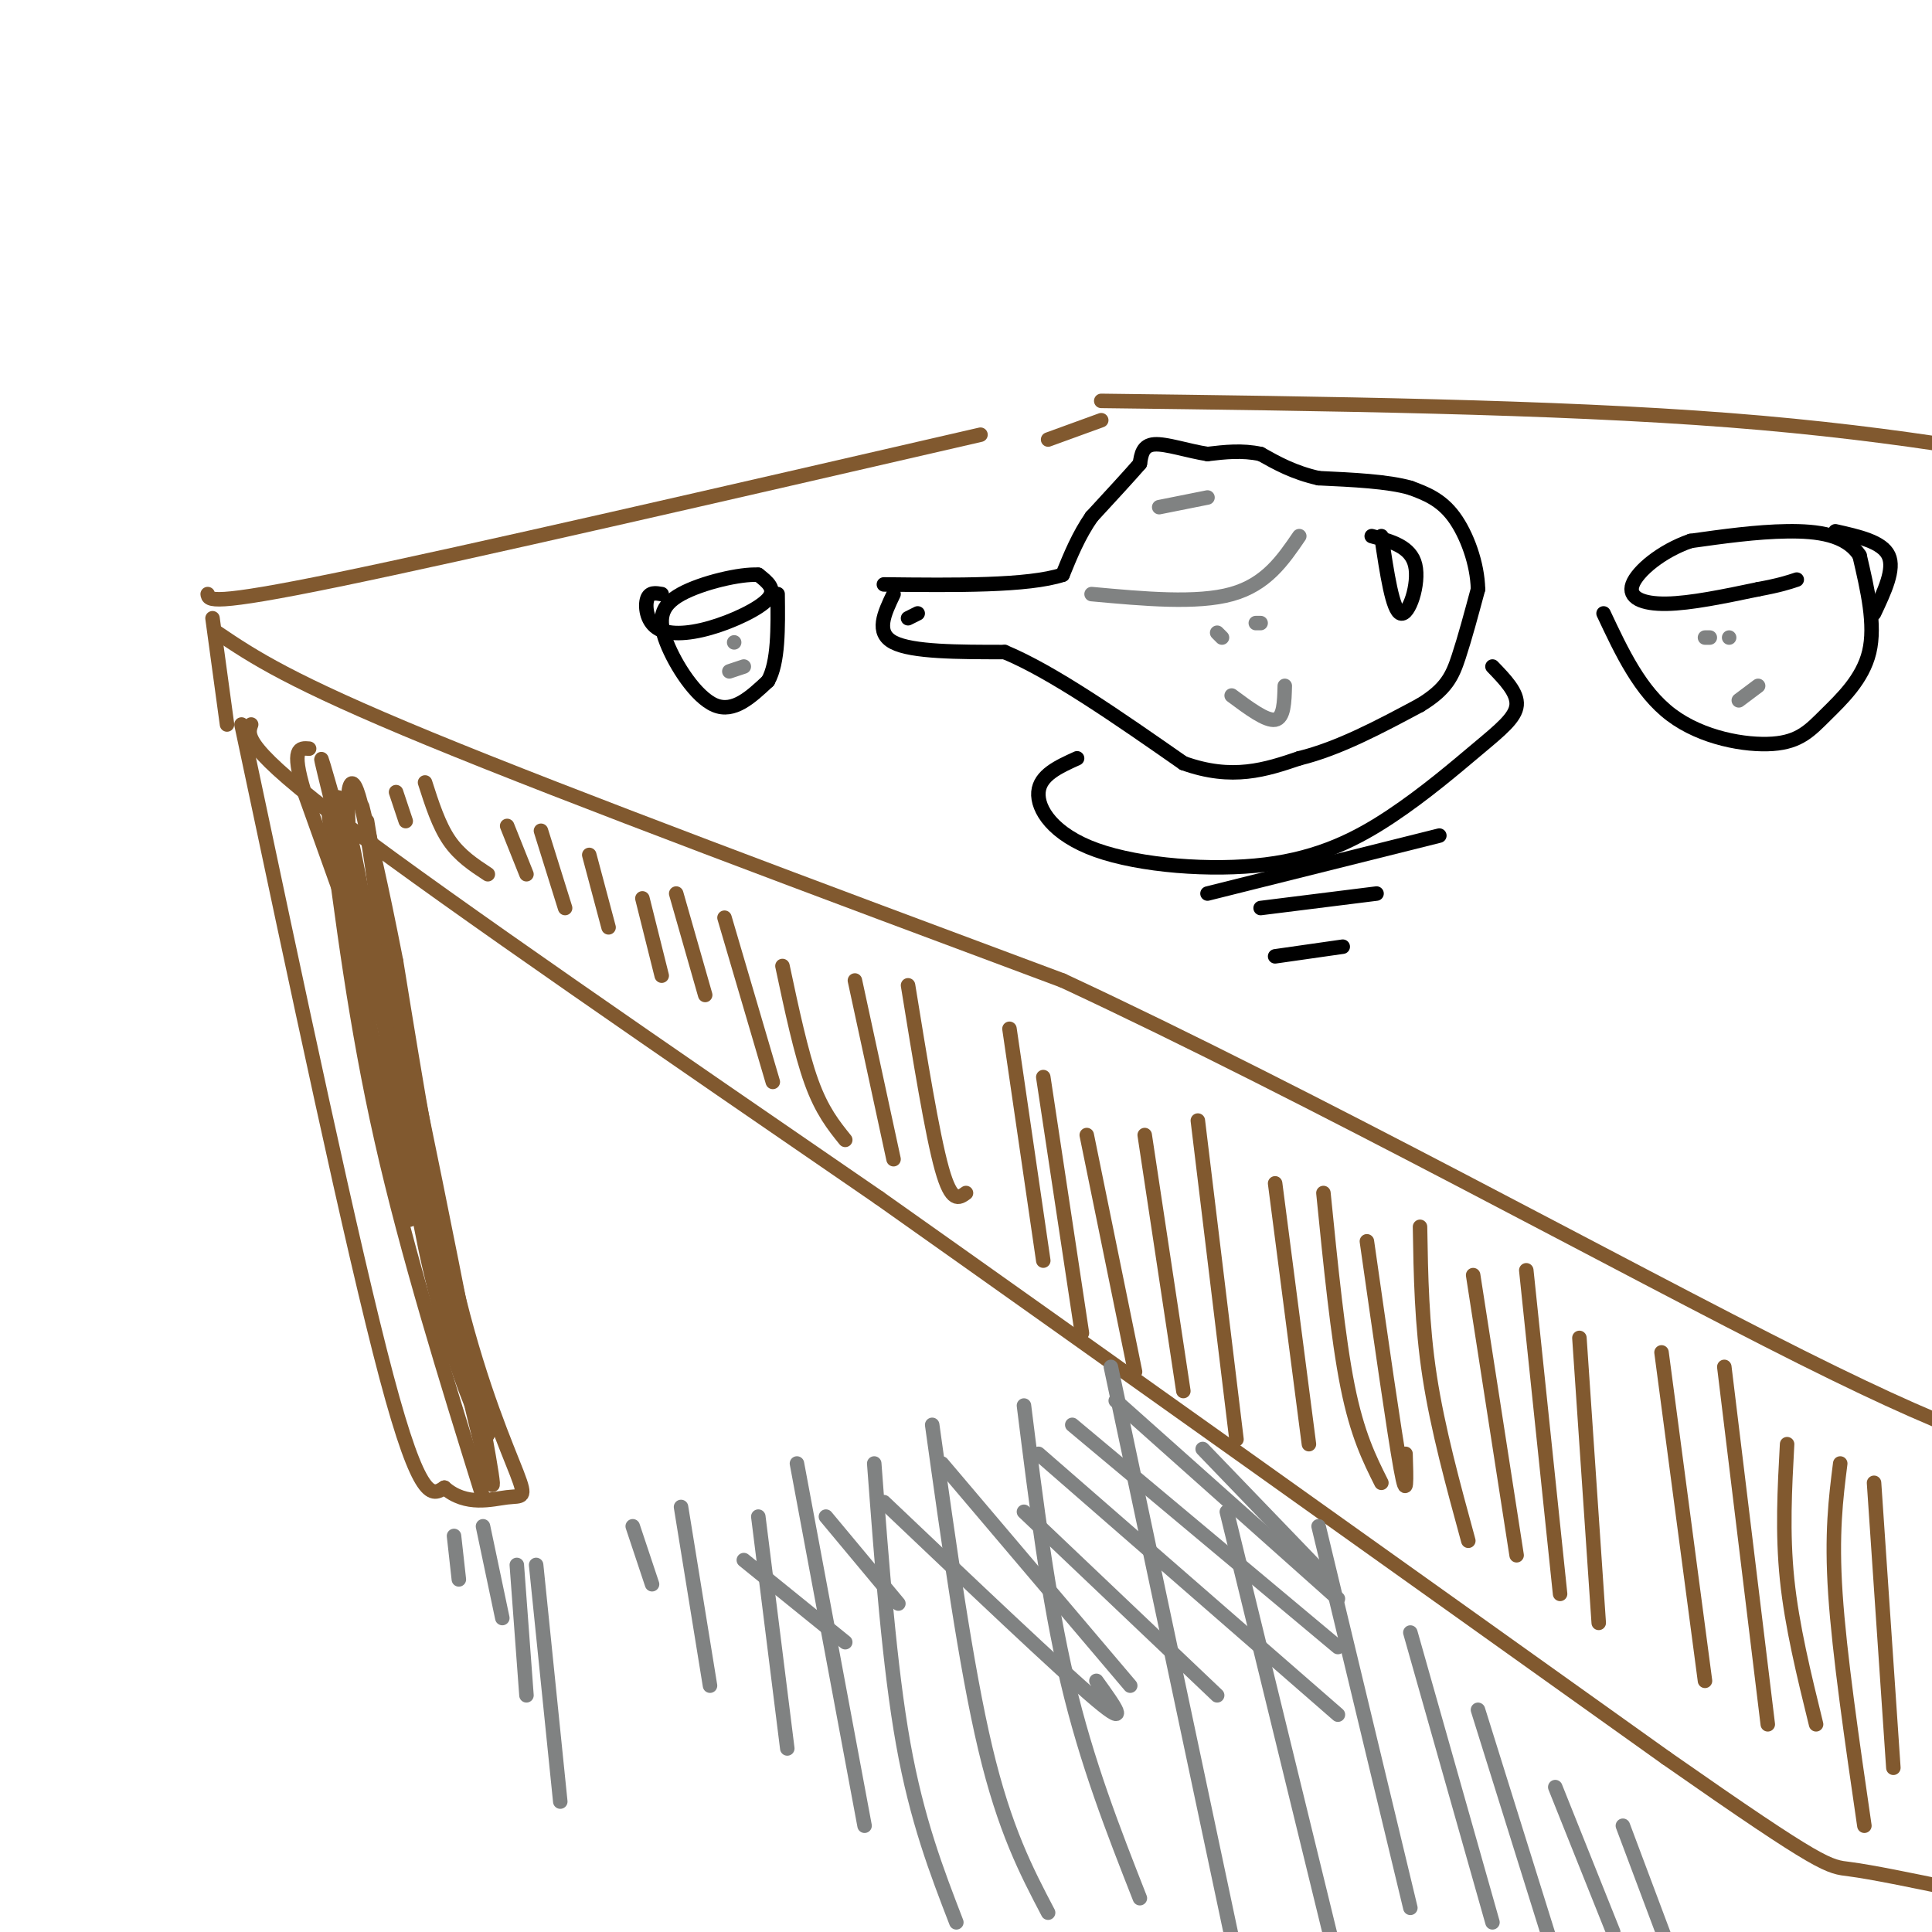 <svg viewBox='0 0 400 400' version='1.1' xmlns='http://www.w3.org/2000/svg' xmlns:xlink='http://www.w3.org/1999/xlink'><g fill='none' stroke='rgb(129,89,47)' stroke-width='3' stroke-linecap='round' stroke-linejoin='round'><path d='M43,123c0.167,1.250 0.333,2.500 27,-3c26.667,-5.500 79.833,-17.750 133,-30'/><path d='M44,128c0.000,0.000 3.000,22.000 3,22'/><path d='M45,131c7.417,5.000 14.833,10.000 44,22c29.167,12.000 80.083,31.000 131,50'/><path d='M220,203c51.933,24.178 116.267,59.622 153,78c36.733,18.378 45.867,19.689 55,21'/><path d='M52,150c-0.833,2.333 -1.667,4.667 20,21c21.667,16.333 65.833,46.667 110,77'/><path d='M182,248c45.500,32.167 104.250,74.083 163,116'/><path d='M345,364c32.867,22.978 33.533,22.422 38,23c4.467,0.578 12.733,2.289 21,4'/><path d='M228,83c46.750,0.583 93.500,1.167 130,4c36.500,2.833 62.750,7.917 89,13'/><path d='M447,100c15.833,2.333 10.917,1.667 6,1'/><path d='M50,150c11.500,54.333 23.000,108.667 30,135c7.000,26.333 9.500,24.667 12,23'/><path d='M92,308c4.530,3.963 9.853,2.372 13,2c3.147,-0.372 4.116,0.477 2,-5c-2.116,-5.477 -7.319,-17.279 -12,-36c-4.681,-18.721 -8.841,-44.360 -13,-70'/><path d='M82,199c-3.333,-17.000 -5.167,-24.500 -7,-32'/><path d='M68,168c2.833,22.167 5.667,44.333 11,68c5.333,23.667 13.167,48.833 21,74'/><path d='M76,170c6.000,36.733 12.000,73.467 12,81c0.000,7.533 -6.000,-14.133 -10,-32c-4.000,-17.867 -6.000,-31.933 -8,-46'/><path d='M70,173c-1.129,-10.293 0.048,-13.027 4,7c3.952,20.027 10.679,62.815 11,71c0.321,8.185 -5.766,-18.233 -9,-38c-3.234,-19.767 -3.617,-32.884 -4,-46'/><path d='M72,167c0.097,-8.442 2.341,-6.547 5,12c2.659,18.547 5.733,53.744 11,79c5.267,25.256 12.726,40.569 13,39c0.274,-1.569 -6.636,-20.020 -11,-38c-4.364,-17.980 -6.182,-35.490 -8,-53'/><path d='M82,206c4.444,19.489 19.556,94.711 20,101c0.444,6.289 -13.778,-56.356 -28,-119'/><path d='M74,188c-6.679,-27.774 -9.375,-37.708 -6,-26c3.375,11.708 12.821,45.060 13,49c0.179,3.940 -8.911,-21.530 -18,-47'/><path d='M63,164c-2.833,-9.333 -0.917,-9.167 1,-9'/><path d='M82,164c0.000,0.000 2.000,6.000 2,6'/><path d='M88,162c1.417,4.417 2.833,8.833 5,12c2.167,3.167 5.083,5.083 8,7'/><path d='M105,171c0.000,0.000 4.000,10.000 4,10'/><path d='M112,172c0.000,0.000 5.000,16.000 5,16'/><path d='M122,177c0.000,0.000 4.000,15.000 4,15'/><path d='M133,186c0.000,0.000 4.000,16.000 4,16'/><path d='M140,185c0.000,0.000 6.000,21.000 6,21'/><path d='M150,190c0.000,0.000 10.000,34.000 10,34'/><path d='M162,200c1.917,9.000 3.833,18.000 6,24c2.167,6.000 4.583,9.000 7,12'/><path d='M177,203c0.000,0.000 8.000,37.000 8,37'/><path d='M188,204c2.500,15.417 5.000,30.833 7,38c2.000,7.167 3.500,6.083 5,5'/><path d='M209,213c0.000,0.000 7.000,48.000 7,48'/><path d='M216,223c0.000,0.000 8.000,53.000 8,53'/><path d='M225,235c0.000,0.000 10.000,49.000 10,49'/><path d='M237,235c0.000,0.000 8.000,53.000 8,53'/><path d='M248,232c0.000,0.000 8.000,66.000 8,66'/><path d='M264,245c0.000,0.000 7.000,54.000 7,54'/><path d='M274,247c1.500,15.000 3.000,30.000 5,40c2.000,10.000 4.500,15.000 7,20'/><path d='M283,257c2.833,19.833 5.667,39.667 7,47c1.333,7.333 1.167,2.167 1,-3'/><path d='M294,254c0.167,10.083 0.333,20.167 2,31c1.667,10.833 4.833,22.417 8,34'/><path d='M305,264c0.000,0.000 9.000,58.000 9,58'/><path d='M316,263c0.000,0.000 7.000,67.000 7,67'/><path d='M327,277c0.000,0.000 4.000,59.000 4,59'/><path d='M344,280c0.000,0.000 9.000,68.000 9,68'/><path d='M357,283c0.000,0.000 9.000,74.000 9,74'/><path d='M370,299c-0.500,9.167 -1.000,18.333 0,28c1.000,9.667 3.500,19.833 6,30'/><path d='M381,303c-0.917,7.250 -1.833,14.500 -1,27c0.833,12.500 3.417,30.250 6,48'/><path d='M388,307c0.000,0.000 4.000,59.000 4,59'/><path d='M217,91c0.000,0.000 11.000,-4.000 11,-4'/></g>
<g fill='none' stroke='rgb(0,0,0)' stroke-width='3' stroke-linecap='round' stroke-linejoin='round'><path d='M185,123c-1.917,4.000 -3.833,8.000 0,10c3.833,2.000 13.417,2.000 23,2'/><path d='M208,135c10.000,4.167 23.500,13.583 37,23'/><path d='M245,158c10.167,3.667 17.083,1.333 24,-1'/><path d='M269,157c8.167,-2.000 16.583,-6.500 25,-11'/><path d='M294,146c5.489,-3.311 6.711,-6.089 8,-10c1.289,-3.911 2.644,-8.956 4,-14'/><path d='M306,122c-0.089,-5.244 -2.311,-11.356 -5,-15c-2.689,-3.644 -5.844,-4.822 -9,-6'/><path d='M292,101c-4.667,-1.333 -11.833,-1.667 -19,-2'/><path d='M273,99c-5.167,-1.167 -8.583,-3.083 -12,-5'/><path d='M261,94c-3.833,-0.833 -7.417,-0.417 -11,0'/><path d='M250,94c-4.022,-0.622 -8.578,-2.178 -11,-2c-2.422,0.178 -2.711,2.089 -3,4'/><path d='M236,96c-2.167,2.500 -6.083,6.750 -10,11'/><path d='M226,107c-2.667,3.833 -4.333,7.917 -6,12'/><path d='M220,119c-7.167,2.333 -22.083,2.167 -37,2'/><path d='M188,128c0.000,0.000 2.000,-1.000 2,-1'/><path d='M286,111c1.156,7.733 2.311,15.467 4,16c1.689,0.533 3.911,-6.133 3,-10c-0.911,-3.867 -4.956,-4.933 -9,-6'/><path d='M223,157c-3.855,1.746 -7.711,3.491 -8,7c-0.289,3.509 2.988,8.780 12,12c9.012,3.220 23.757,4.388 35,3c11.243,-1.388 18.983,-5.331 26,-10c7.017,-4.669 13.312,-10.065 18,-14c4.688,-3.935 7.768,-6.410 8,-9c0.232,-2.590 -2.384,-5.295 -5,-8'/><path d='M250,185c0.000,0.000 48.000,-12.000 48,-12'/><path d='M261,188c0.000,0.000 24.000,-3.000 24,-3'/><path d='M264,198c0.000,0.000 14.000,-2.000 14,-2'/><path d='M332,127c3.797,8.086 7.595,16.172 14,21c6.405,4.828 15.418,6.397 21,6c5.582,-0.397 7.734,-2.761 11,-6c3.266,-3.239 7.648,-7.354 9,-13c1.352,-5.646 -0.324,-12.823 -2,-20'/><path d='M385,115c-2.756,-4.311 -8.644,-5.089 -15,-5c-6.356,0.089 -13.178,1.044 -20,2'/><path d='M350,112c-6.000,2.071 -11.000,6.250 -12,9c-1.000,2.750 2.000,4.071 7,4c5.000,-0.071 12.000,-1.536 19,-3'/><path d='M364,122c4.500,-0.833 6.250,-1.417 8,-2'/><path d='M380,110c4.833,1.083 9.667,2.167 11,5c1.333,2.833 -0.833,7.417 -3,12'/><path d='M137,123c-1.260,-0.217 -2.520,-0.434 -3,1c-0.480,1.434 -0.180,4.518 2,6c2.180,1.482 6.241,1.360 11,0c4.759,-1.360 10.217,-3.960 12,-6c1.783,-2.040 -0.108,-3.520 -2,-5'/><path d='M157,119c-3.627,-0.250 -11.694,1.624 -16,4c-4.306,2.376 -4.852,5.255 -3,10c1.852,4.745 6.100,11.356 10,13c3.900,1.644 7.450,-1.678 11,-5'/><path d='M159,141c2.167,-3.833 2.083,-10.917 2,-18'/></g>
<g fill='none' stroke='rgb(128,130,130)' stroke-width='3' stroke-linecap='round' stroke-linejoin='round'><path d='M94,318c0.000,0.000 1.000,9.000 1,9'/><path d='M100,316c0.000,0.000 4.000,19.000 4,19'/><path d='M107,324c0.000,0.000 2.000,27.000 2,27'/><path d='M111,324c0.000,0.000 5.000,49.000 5,49'/><path d='M131,316c0.000,0.000 4.000,12.000 4,12'/><path d='M141,312c0.000,0.000 6.000,37.000 6,37'/><path d='M157,314c0.000,0.000 6.000,48.000 6,48'/><path d='M165,303c0.000,0.000 14.000,75.000 14,75'/><path d='M181,303c1.583,21.083 3.167,42.167 6,58c2.833,15.833 6.917,26.417 11,37'/><path d='M193,295c3.500,25.083 7.000,50.167 11,67c4.000,16.833 8.500,25.417 13,34'/><path d='M212,291c2.500,20.000 5.000,40.000 9,57c4.000,17.000 9.500,31.000 15,45'/><path d='M230,283c0.000,0.000 25.000,118.000 25,118'/><path d='M254,313c0.000,0.000 22.000,90.000 22,90'/><path d='M273,316c0.000,0.000 19.000,79.000 19,79'/><path d='M292,338c0.000,0.000 17.000,60.000 17,60'/><path d='M306,354c0.000,0.000 15.000,48.000 15,48'/><path d='M322,370c0.000,0.000 12.000,30.000 12,30'/><path d='M336,378c0.000,0.000 9.000,24.000 9,24'/><path d='M154,323c0.000,0.000 21.000,17.000 21,17'/><path d='M171,314c0.000,0.000 15.000,18.000 15,18'/><path d='M183,311c18.333,17.417 36.667,34.833 44,41c7.333,6.167 3.667,1.083 0,-4'/><path d='M195,303c0.000,0.000 39.000,46.000 39,46'/><path d='M212,313c0.000,0.000 40.000,38.000 40,38'/><path d='M215,301c0.000,0.000 62.000,54.000 62,54'/><path d='M222,295c0.000,0.000 55.000,46.000 55,46'/><path d='M231,290c0.000,0.000 46.000,41.000 46,41'/><path d='M249,300c0.000,0.000 26.000,27.000 26,27'/><path d='M226,123c10.917,1.000 21.833,2.000 29,0c7.167,-2.000 10.583,-7.000 14,-12'/><path d='M240,105c0.000,0.000 10.000,-2.000 10,-2'/><path d='M255,144c3.583,2.667 7.167,5.333 9,5c1.833,-0.333 1.917,-3.667 2,-7'/><path d='M252,131c0.000,0.000 1.000,1.000 1,1'/><path d='M260,129c0.000,0.000 1.000,0.000 1,0'/><path d='M360,145c0.000,0.000 4.000,-3.000 4,-3'/><path d='M353,132c0.000,0.000 1.000,0.000 1,0'/><path d='M358,132c0.000,0.000 0.000,0.000 0,0'/><path d='M151,139c0.000,0.000 3.000,-1.000 3,-1'/><path d='M152,133c0.000,0.000 0.000,0.000 0,0'/></g>
</svg>